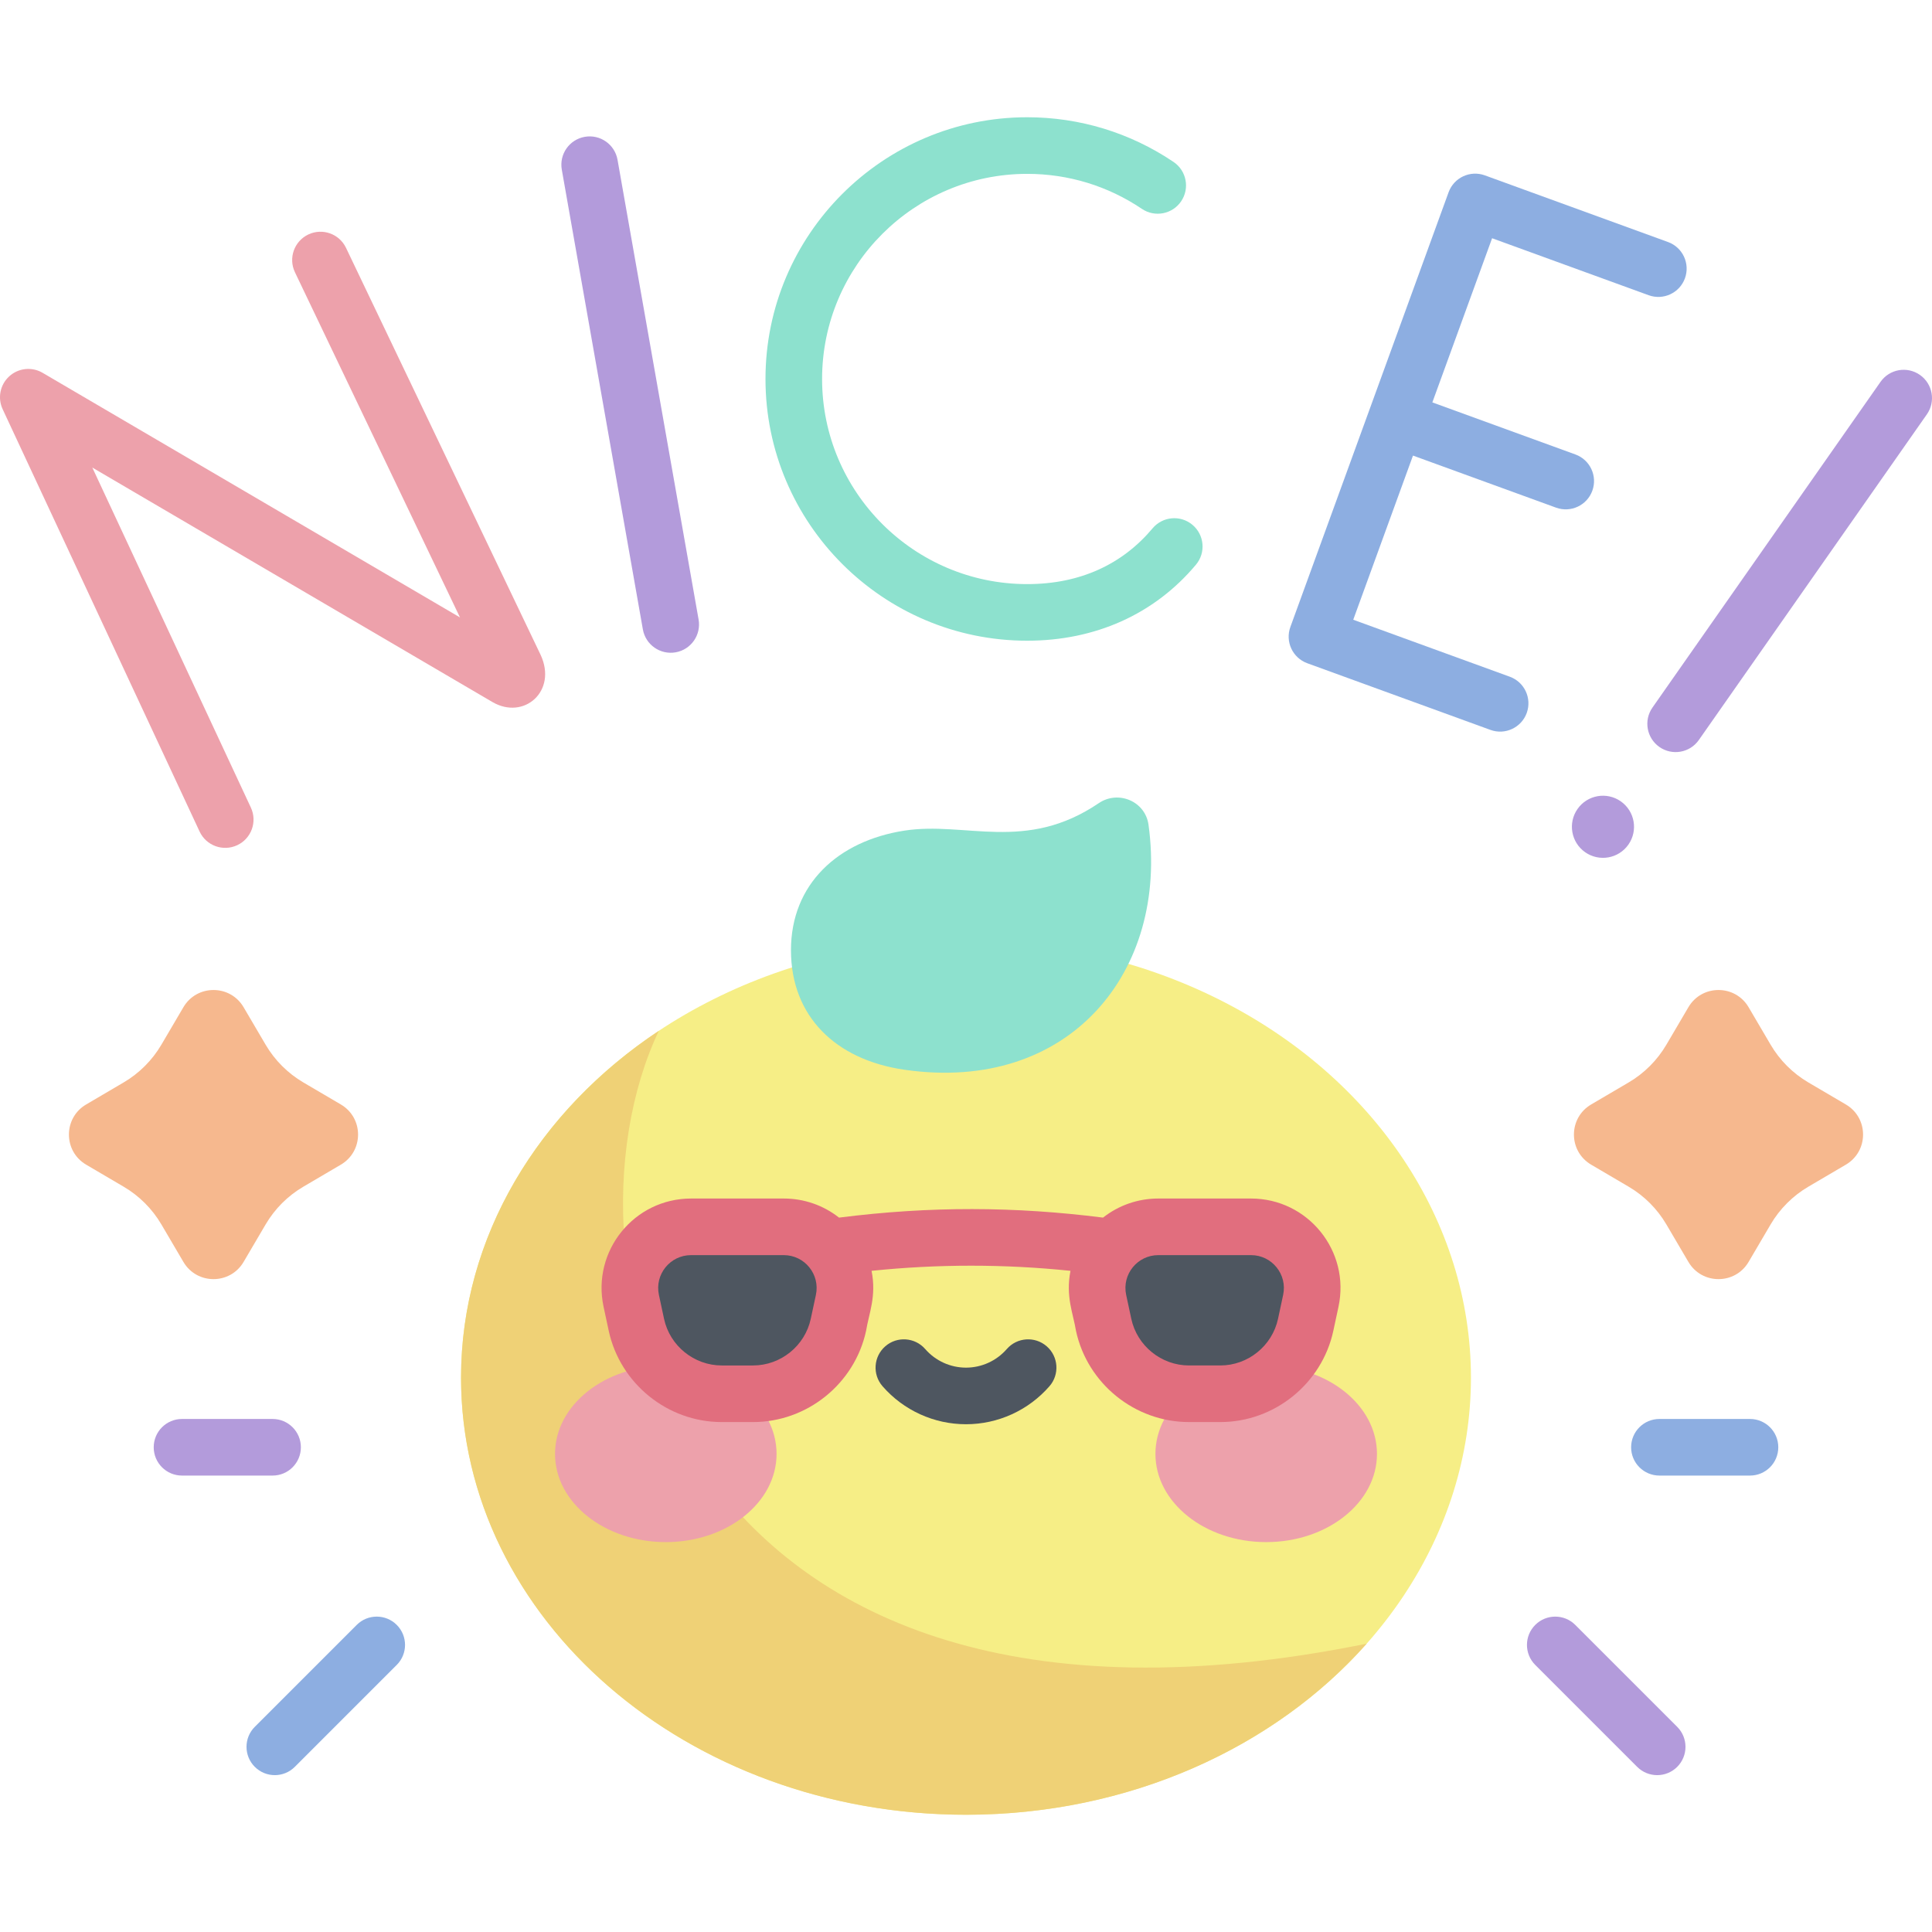 <svg id="Capa_1" enable-background="new 0 0 512.001 512.001" height="512" viewBox="0 0 512.001 512.001" width="512" xmlns="http://www.w3.org/2000/svg"><g><g><g><path d="m52.893 220.363-52.19-111.92c-1.388-2.975-.68-6.506 1.748-8.716s6.009-2.584 8.841-.925l110.607 64.82-43.737-91.474c-1.786-3.737-.206-8.215 3.531-10.002 3.737-1.785 8.215-.206 10.002 3.531l51.572 107.862c4.485 9.618-4.411 17.393-12.788 12.497l-106.014-62.127 42.021 90.114c1.751 3.754.127 8.217-3.627 9.967-3.739 1.745-8.209.141-9.966-3.627z" fill="#eda1ab"/></g><g><path d="m170.365 166.791-21.484-121.841c-.72-4.08 2.004-7.97 6.083-8.688 4.077-.721 7.969 2.003 8.688 6.083l21.483 121.841c.72 4.08-2.004 7.97-6.083 8.688-4.048.719-7.964-1.98-8.687-6.083z" fill="#b39bdb"/></g><path d="m442.045 64.14-48.54-17.667c-3.897-1.42-8.197.591-9.613 4.482l-41.929 115.198c-1.417 3.893.591 8.196 4.482 9.613l48.54 17.668c3.931 1.428 8.21-.627 9.613-4.482 1.417-3.893-.59-8.196-4.482-9.613l-41.492-15.103 15.834-43.503 37.913 13.799c3.9 1.415 8.198-.594 9.613-4.482 1.417-3.893-.591-8.196-4.482-9.613l-37.914-13.799 15.834-43.503 41.492 15.102c3.896 1.415 8.197-.591 9.613-4.482 1.418-3.894-.59-8.198-4.482-9.615z" fill="#8daee1"/><g><path d="m272.222 169.795c-38.245 0-69.36-31.115-69.36-69.361 0-38.245 31.115-69.36 69.36-69.36 13.898 0 27.311 4.098 38.785 11.85 3.433 2.319 4.335 6.981 2.017 10.413-2.318 3.433-6.98 4.334-10.413 2.017-8.986-6.07-19.494-9.279-30.389-9.279-29.975 0-54.36 24.386-54.36 54.36s24.386 54.361 54.36 54.361c14.15 0 25.296-5.336 33.226-14.783 2.662-3.174 7.395-3.589 10.565-.927 3.174 2.662 3.589 7.393.927 10.565-11.051 13.184-26.765 20.144-44.718 20.144z" fill="#8de1ce"/></g><g><path d="m431.546 223.828c-2.607 3.724-7.739 4.628-11.463 2.021s-4.628-7.739-2.021-11.463 7.739-4.628 11.463-2.021c3.723 2.608 4.628 7.74 2.021 11.463z" fill="#b39bdb"/><g><g><path d="m439.761 197.956c-3.393-2.376-4.218-7.053-1.842-10.445l60.438-86.313c2.376-3.394 7.052-4.217 10.445-1.842 3.394 2.376 4.218 7.053 1.842 10.445l-60.438 86.313c-2.375 3.393-7.051 4.218-10.445 1.842z" fill="#b39bdb"/></g></g></g></g><ellipse cx="256" cy="365.107" fill="#f6ee86" rx="133.817" ry="115.821"/><path d="m174.591 273.187c-31.862 21.171-52.409 54.466-52.409 91.92 0 63.966 59.912 115.821 133.817 115.821 43.261 0 81.72-17.773 106.182-45.337-184.43 37.445-216.959-100.581-187.59-162.404z" fill="#efd176"/><g><g fill="#eda1ab"><ellipse cx="176.443" cy="385.298" rx="29.355" ry="23.377"/><ellipse cx="335.557" cy="385.298" rx="29.355" ry="23.377"/></g><path d="m256 377.438c-8.478 0-16.539-3.672-22.119-10.073-2.721-3.122-2.396-7.86.727-10.582 3.121-2.721 7.859-2.397 10.582.727 2.729 3.132 6.67 4.929 10.811 4.929s8.08-1.796 10.81-4.928c2.721-3.124 7.458-3.448 10.581-.728 3.123 2.721 3.449 7.459.728 10.581-5.58 6.402-13.642 10.074-22.12 10.074z" fill="#4e5660"/><g fill="#4e5660"><path d="m207.705 325.122h-24.568c-10.322 0-18.015 9.518-15.851 19.61l1.361 6.345c2.287 10.665 11.713 18.285 22.621 18.285h8.307c10.908 0 20.334-7.619 22.621-18.285l1.361-6.345c2.163-10.093-5.531-19.61-15.852-19.61z"/><path d="m306.964 325.122h24.568c10.322 0 18.015 9.518 15.851 19.61l-1.361 6.345c-2.287 10.665-11.713 18.285-22.621 18.285h-8.307c-10.908 0-20.334-7.619-22.621-18.285l-1.361-6.345c-2.163-10.093 5.531-19.61 15.852-19.61z"/></g><path d="m331.533 317.622h-24.568c-5.389 0-10.513 1.801-14.646 5.057-23.31-2.957-45.807-3.065-69.967 0-4.133-3.255-9.257-5.057-14.646-5.057h-24.569c-15.113 0-26.346 13.936-23.184 28.683l1.361 6.345c3.007 14.029 15.604 24.213 29.953 24.213h8.308c14.348 0 26.945-10.183 29.953-24.212.75-4.654 2.783-9.045 1.452-15.867 17.567-1.813 35.132-1.814 52.709 0-1.33 6.817.703 11.22 1.451 15.865 3.008 14.03 15.605 24.213 29.954 24.213h8.307c14.349 0 26.946-10.183 29.954-24.213l1.36-6.346c3.17-14.777-8.102-28.681-23.182-28.681zm-115.31 25.536-1.361 6.347c-1.536 7.16-7.965 12.357-15.287 12.357h-8.308c-7.323 0-13.752-5.197-15.287-12.358l-1.361-6.345c-1.163-5.428 2.977-10.537 8.517-10.537h24.569c5.55 0 9.679 5.118 8.518 10.536zm123.827.001-1.36 6.346c-1.536 7.16-7.965 12.357-15.288 12.357h-8.307c-7.323 0-13.752-5.197-15.288-12.357l-1.36-6.346c-1.163-5.428 2.977-10.537 8.518-10.537h24.568c5.551 0 9.678 5.118 8.517 10.537z" fill="#e16e7e"/></g><path d="m239.651 283.488c43.877 6.351 70.055-26.177 64.718-64.918-.856-6.216-8-9.24-13.193-5.719-19.393 13.149-35.303 4.753-51.525 7.278-17.592 2.738-30.037 14.183-30.037 31.679s11.786 29.038 30.037 31.68z" fill="#8de1ce"/><path d="m70.39 324.492-5.831 9.925c-3.577 6.088-12.381 6.088-15.958 0l-5.831-9.925c-2.43-4.135-5.875-7.581-10.011-10.01l-9.925-5.831c-6.088-3.577-6.088-12.381 0-15.957l9.925-5.831c4.135-2.429 7.581-5.875 10.011-10.01l5.831-9.925c3.577-6.088 12.381-6.088 15.958 0l5.831 9.925c2.429 4.135 5.875 7.581 10.01 10.01l9.925 5.831c6.089 3.577 6.089 12.38 0 15.957l-9.925 5.831c-4.135 2.429-7.581 5.874-10.01 10.01z" fill="#f6b88e"/><path d="m441.611 324.492 5.831 9.925c3.577 6.088 12.381 6.088 15.957 0l5.831-9.925c2.43-4.135 5.875-7.581 10.011-10.01l9.925-5.831c6.088-3.577 6.088-12.381 0-15.957l-9.925-5.831c-4.135-2.429-7.581-5.875-10.011-10.01l-5.831-9.925c-3.577-6.088-12.38-6.088-15.957 0l-5.831 9.925c-2.43 4.135-5.875 7.581-10.01 10.01l-9.925 5.831c-6.089 3.577-6.089 12.38 0 15.957l9.925 5.831c4.135 2.429 7.581 5.874 10.01 10.01z" fill="#f6b88e"/><g><path d="m67.524 468.235c-2.929-2.929-2.929-7.677.001-10.607l27.012-27.011c2.929-2.929 7.678-2.928 10.606.001 2.929 2.929 2.929 7.678-.001 10.606l-27.012 27.012c-2.928 2.928-7.676 2.929-10.606-.001z" fill="#8daee1"/><path d="m72.236 391.042h-24.001c-4.143 0-7.5-3.357-7.5-7.5s3.357-7.5 7.5-7.5h24.001c4.142 0 7.5 3.357 7.5 7.5 0 4.142-3.358 7.5-7.5 7.5z" fill="#b39bdb"/><path d="m433.87 468.236-27.012-27.011c-2.93-2.929-2.93-7.678-.001-10.606 2.93-2.93 7.679-2.929 10.607-.001l27.012 27.011c2.93 2.93 2.93 7.678.001 10.607-2.929 2.927-7.677 2.929-10.607 0z" fill="#b39bdb"/><path d="m463.766 391.042h-24.001c-4.142 0-7.5-3.357-7.5-7.5s3.358-7.5 7.5-7.5h24.001c4.143 0 7.5 3.357 7.5 7.5 0 4.142-3.357 7.5-7.5 7.5z" fill="#8daee1"/></g></g></svg>
